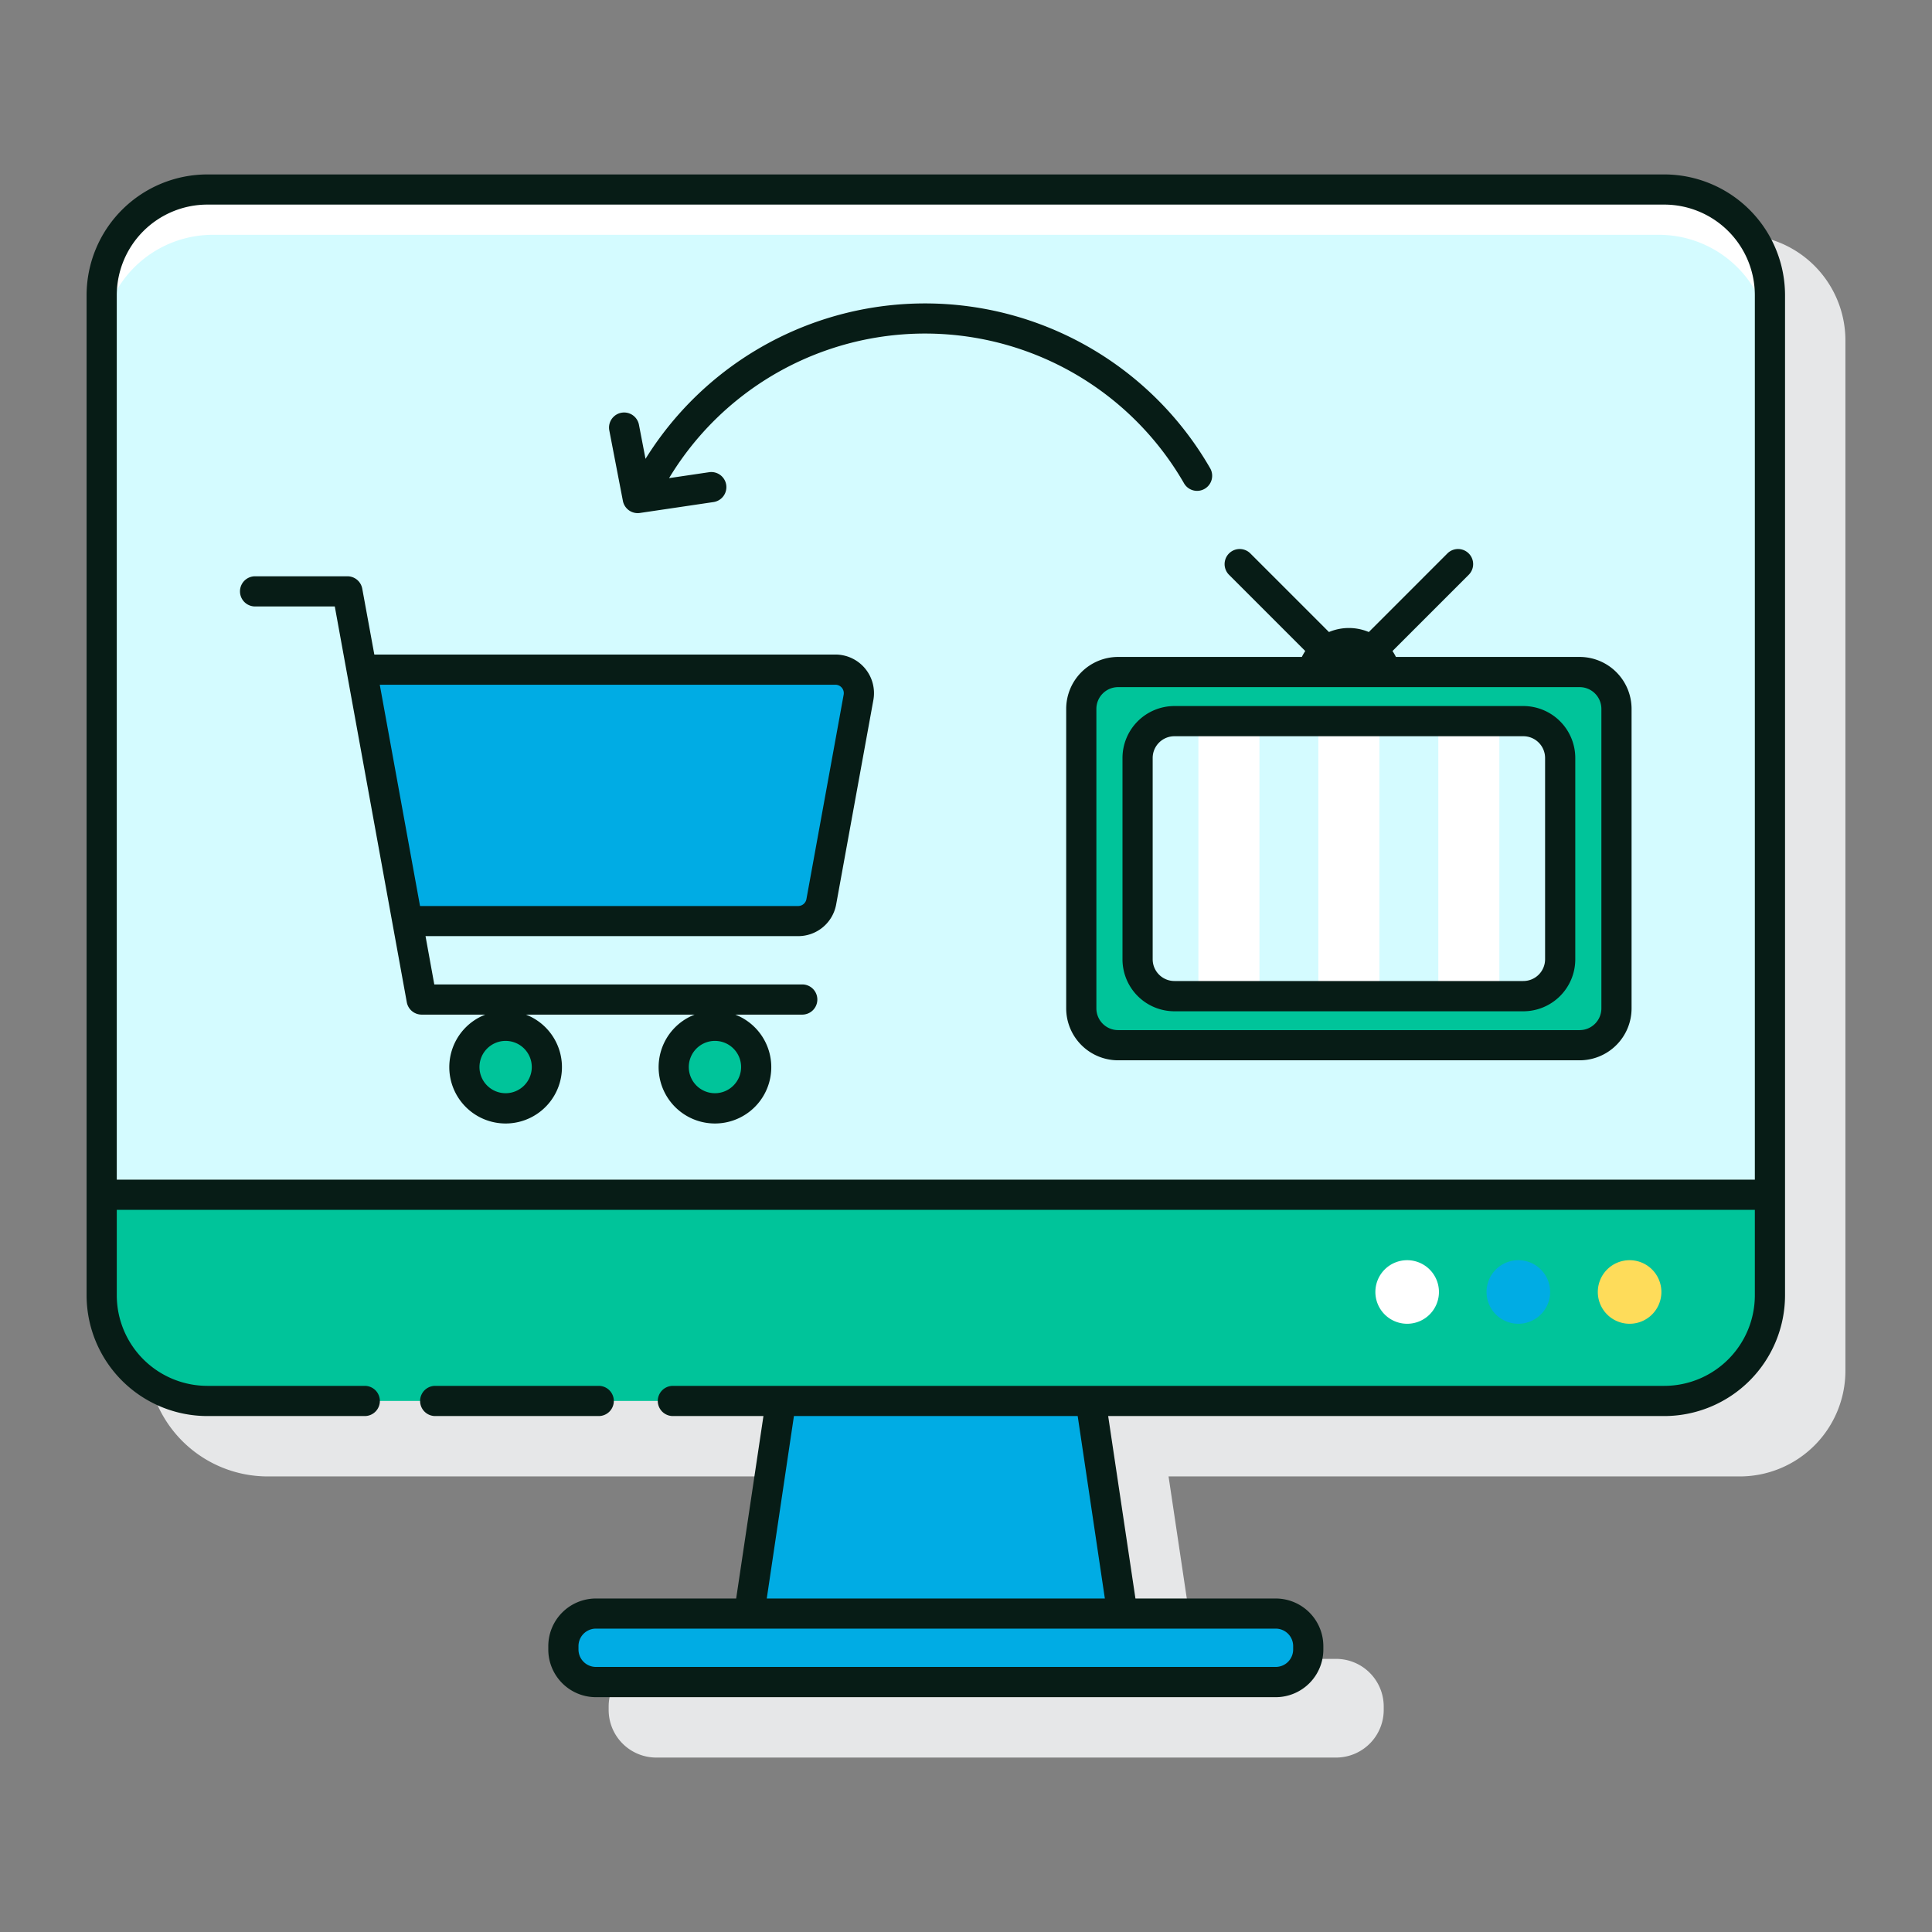 <svg xmlns="http://www.w3.org/2000/svg" version="1.1" xmlns:xlink="http://www.w3.org/1999/xlink" width="512" height="512" x="0" y="0" viewBox="0 0 128 128" style="enable-background:new 0 0 512 512" xml:space="preserve" class=""><rect x="0" y="0" width="128" height="128" fill="#808080" stroke="none"/><g><path fill="#e6e7e8" d="M115.263 15.557H17.737a8 8 0 0 0-8 8v66.26a8 8 0 0 0 8 8H54.58l-1.806 12.088h-9.292a3.156 3.156 0 0 0-3.157 3.156v.227a3.156 3.156 0 0 0 3.156 3.155h45.038a3.156 3.156 0 0 0 3.156-3.156v-.226a3.156 3.156 0 0 0-3.156-3.156h-9.293L77.42 97.817h37.843a7 7 0 0 0 7-7v-68.26a7 7 0 0 0-7-7z" opacity="1" data-original="#e6e7e8"></path><rect width="110.526" height="80.26" x="6.737" y="12.557" fill="#00c49a" rx="7" opacity="1" data-original="#6dc9f7" class=""></rect><path fill="#d4fbff" d="M110.263 12.557H13.737a7 7 0 0 0-7 7v59.6h110.526v-59.6a7 7 0 0 0-7-7z" opacity="1" data-original="#d4fbff" class=""></path><path fill="#ffffff" d="M110.263 12.557H13.737a7 7 0 0 0-7 7v3.368a7.368 7.368 0 0 1 7.368-7.368H109.9a7.368 7.368 0 0 1 7.368 7.368v-3.368a7 7 0 0 0-7.005-7z" opacity="1" data-original="#ffffff" class=""></path><rect width="49.349" height="4.539" x="37.326" y="106.905" fill="#00ace4" rx="2.156" opacity="1" data-original="#0089ef" class=""></rect><path fill="#00ace4" d="M72.259 92.817H51.741l-2.105 14.088h24.728z" opacity="1" data-original="#0089ef" class=""></path><path fill="#ffffff" d="M93.228 83.491a2.106 2.106 0 1 0 2.106 2.109 2.106 2.106 0 0 0-2.106-2.109z" opacity="1" data-original="#ffffff" class=""></path><path fill="#00ace4" d="M100.6 83.491a2.106 2.106 0 1 0 2.1 2.109 2.105 2.105 0 0 0-2.1-2.109z" opacity="1" data-original="#0089ef" class=""></path><path fill="#fedc5a" d="M107.965 83.491a2.106 2.106 0 1 0 2.106 2.106 2.106 2.106 0 0 0-2.106-2.106z" opacity="1" data-original="#fa759e" class=""></path><rect width="35.459" height="24.723" x="71.637" y="44.525" fill="#00c49a" rx="2.44" opacity="1" data-original="#6dc9f7" class=""></rect><rect width="27.998" height="18.217" x="75.367" y="47.778" fill="#d4fbff" rx="2.44" opacity="1" data-original="#d4fbff" class=""></rect><path fill="#ffffff" d="M87.344 47.778h4.045v18.217h-4.045zM79.397 47.778h4.045v18.217h-4.045zM95.292 47.778h4.045v18.217h-4.045z" opacity="1" data-original="#ffffff" class=""></path><path fill="#00ace4" d="M54.414 59.747 56.879 46.2a1.558 1.558 0 0 0-1.533-1.836H23.962l3.031 16.661h25.889a1.557 1.557 0 0 0 1.532-1.278z" opacity="1" data-original="#0089ef" class=""></path><path fill="#00c49a" d="M33.5 67.963a2.733 2.733 0 1 0 2.735 2.737 2.733 2.733 0 0 0-2.735-2.737zM47.367 67.963A2.733 2.733 0 1 0 50.1 70.7a2.733 2.733 0 0 0-2.733-2.737z" opacity="1" data-original="#6dc9f7" class=""></path><g fill="#3a2c60"><path d="M104.656 43.524H92.484a3.544 3.544 0 0 0-.228-.392l5.063-5.063a1 1 0 0 0-1.414-1.414l-5.218 5.219a3.4 3.4 0 0 0-2.64 0l-5.219-5.219a1 1 0 0 0-1.414 1.414l5.063 5.063a3.537 3.537 0 0 0-.227.392H74.077a3.443 3.443 0 0 0-3.439 3.44v19.844a3.443 3.443 0 0 0 3.439 3.44h30.579a3.444 3.444 0 0 0 3.44-3.44V46.964a3.444 3.444 0 0 0-3.44-3.44zm1.44 23.284a1.442 1.442 0 0 1-1.44 1.44H74.077a1.441 1.441 0 0 1-1.439-1.44V46.964a1.441 1.441 0 0 1 1.439-1.44h30.579a1.442 1.442 0 0 1 1.44 1.44z" fill="#071c16" opacity="1" data-original="#3a2c60" class=""></path><path d="M100.926 46.777H77.808a3.444 3.444 0 0 0-3.44 3.44v13.338A3.444 3.444 0 0 0 77.808 67h23.118a3.444 3.444 0 0 0 3.44-3.44V50.217a3.444 3.444 0 0 0-3.44-3.44zm1.44 16.778a1.442 1.442 0 0 1-1.44 1.44H77.808a1.442 1.442 0 0 1-1.44-1.44V50.217a1.442 1.442 0 0 1 1.44-1.44h23.118a1.442 1.442 0 0 1 1.44 1.44zM55.346 43.365H24.8L24 39a1 1 0 0 0-.984-.82H16.9a1 1 0 0 0 0 2h5.281l4.77 26.22a1 1 0 0 0 .984.821h4.219a3.732 3.732 0 1 0 2.69 0h11.178a3.732 3.732 0 1 0 2.691 0h4.438a1 1 0 0 0 0-2H28.773l-.581-3.2h24.69a2.555 2.555 0 0 0 2.516-2.1l2.465-13.541a2.558 2.558 0 0 0-2.517-3.015zM33.5 72.428a1.733 1.733 0 1 1 1.732-1.733 1.735 1.735 0 0 1-1.732 1.733zm13.865 0a1.733 1.733 0 1 1 1.735-1.733 1.735 1.735 0 0 1-1.732 1.733zm6.063-12.86a.558.558 0 0 1-.549.458H27.828l-2.667-14.661h30.185a.558.558 0 0 1 .549.657zM78.445 32.021a1 1 0 0 0 .866.5 1 1 0 0 0 .864-1.5 21.8 21.8 0 0 0-37.408-.621l-.435-2.26a1 1 0 1 0-1.964.378l.9 4.667a1 1 0 0 0 .981.811 1.05 1.05 0 0 0 .147-.011l4.855-.719a1 1 0 1 0-.293-1.978l-2.63.389a19.8 19.8 0 0 1 34.119.347z" fill="#071c16" opacity="1" data-original="#3a2c60" class=""></path><path d="M110.263 11.557H13.737a8.009 8.009 0 0 0-8 8v66.26a8.009 8.009 0 0 0 8 8h10.43a1 1 0 0 0 0-2h-10.43a6.007 6.007 0 0 1-6-6v-5.662h108.526v5.662a6.006 6.006 0 0 1-6 6H44.58a1 1 0 0 0 0 2h6l-1.807 12.088h-9.292a3.158 3.158 0 0 0-3.155 3.156v.227a3.158 3.158 0 0 0 3.155 3.155h45.038a3.159 3.159 0 0 0 3.156-3.155v-.227a3.159 3.159 0 0 0-3.156-3.156h-9.293l-1.807-12.088h36.844a8.009 8.009 0 0 0 8-8v-66.26a8.009 8.009 0 0 0-8-8zm-24.588 97.5v.227a1.157 1.157 0 0 1-1.156 1.155H39.481a1.156 1.156 0 0 1-1.155-1.155v-.227a1.156 1.156 0 0 1 1.155-1.156h45.038a1.157 1.157 0 0 1 1.156 1.16zM73.2 105.905H50.8l1.8-12.088h18.8zM7.737 78.155v-58.6a6.007 6.007 0 0 1 6-6h96.526a6.006 6.006 0 0 1 6 6v58.6z" fill="#071c16" opacity="1" data-original="#3a2c60" class=""></path><path d="M40.667 92.817a1 1 0 0 0-1-1H28.833a1 1 0 0 0 0 2h10.834a1 1 0 0 0 1-1z" fill="#071c16" opacity="1" data-original="#3a2c60" class=""></path></g></g></svg>